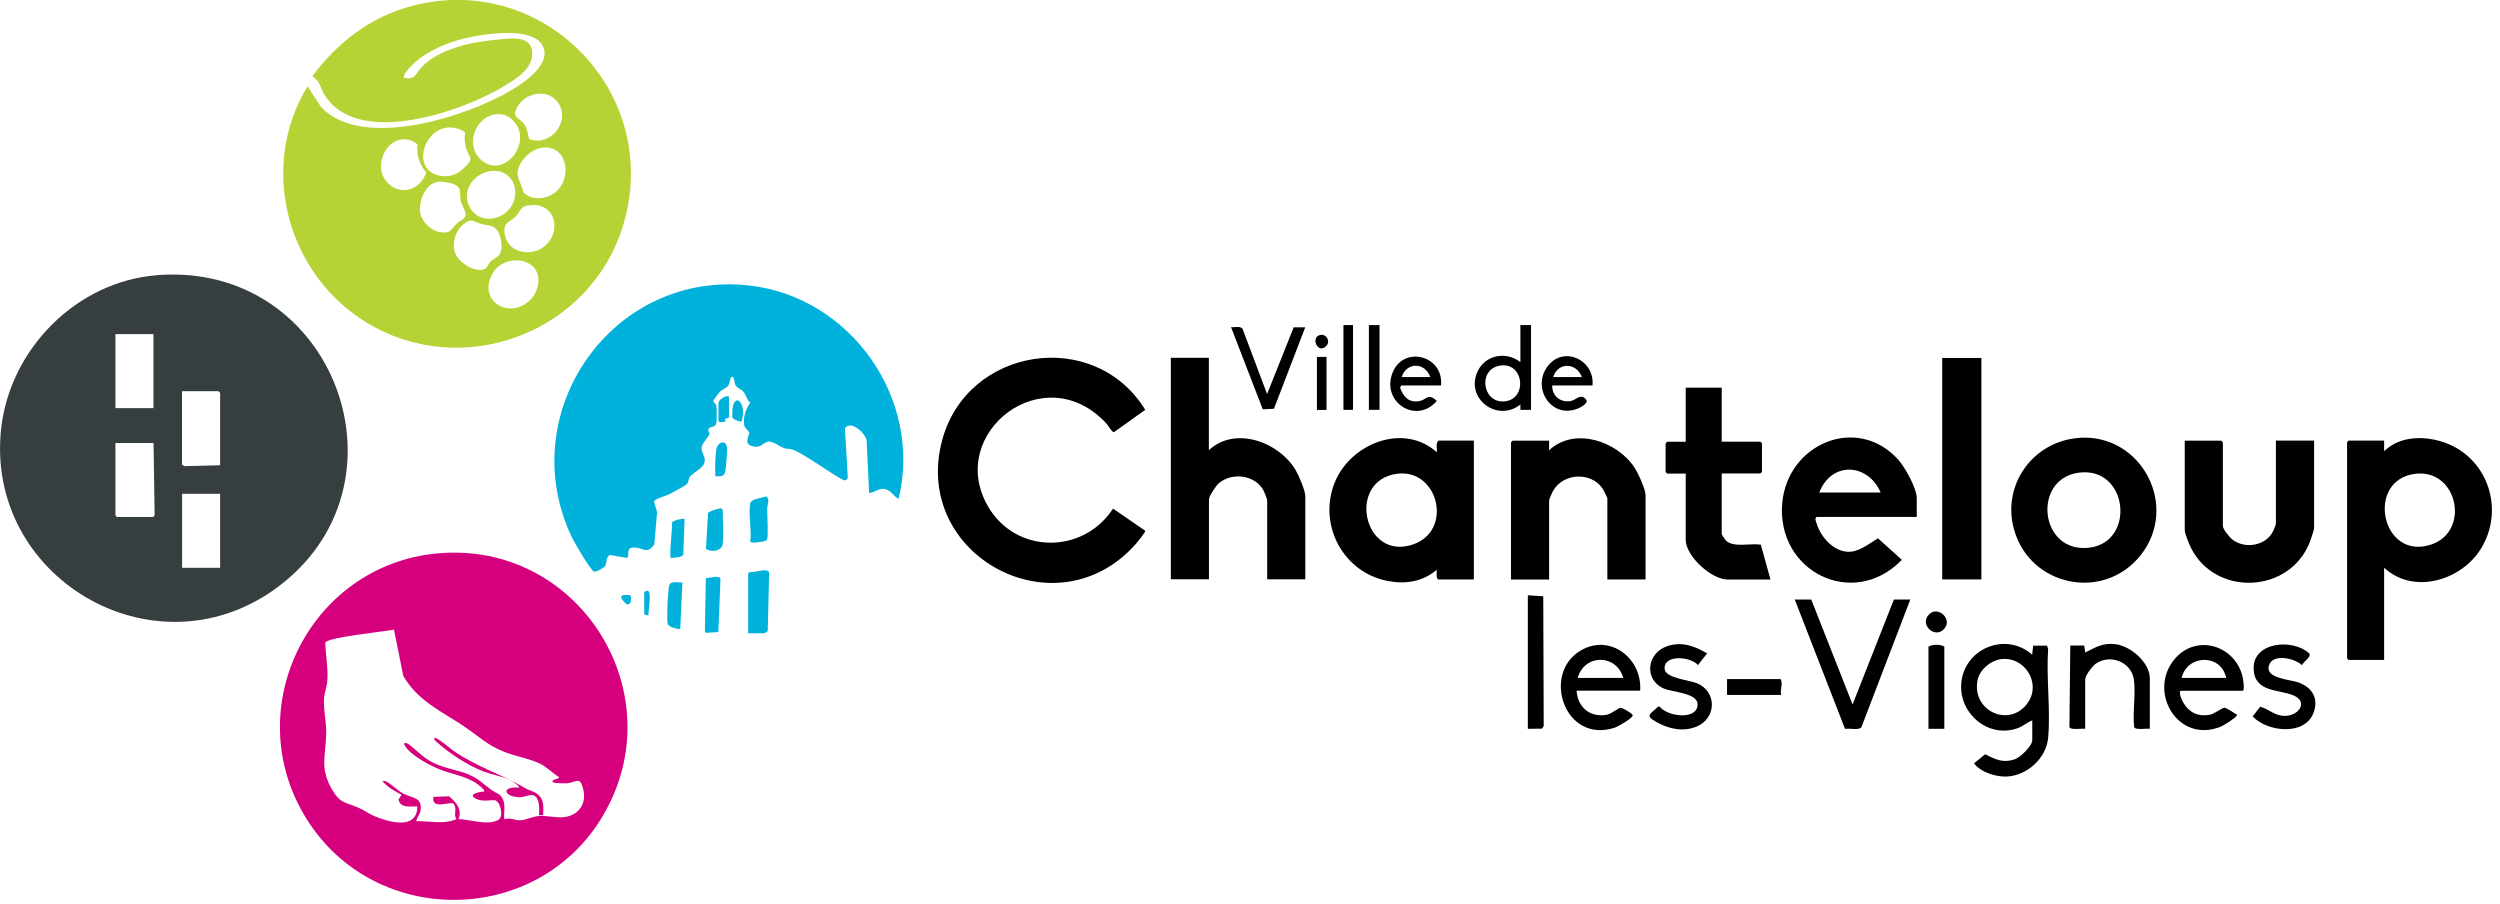 <svg width="282" height="102" viewBox="0 0 282 102" fill="none" xmlns="http://www.w3.org/2000/svg">
<g clip-path="url(#clip0_145_2)">
<path d="M36.22 12.08C40.84 16.99 52.67 13.16 57.66 10.19C59.22 9.27 62.61 6.95 61.01 4.86C59.61 3.04 54.52 3.83 52.5 4.31C50.48 4.79 48.36 5.68 46.84 7C46.59 7.22 45.29 8.48 45.59 8.78C46.88 9.06 46.92 8.23 47.61 7.52C49.61 5.5 53.15 4.74 55.9 4.49C57.24 4.37 59.79 3.87 60.01 5.74C60.23 7.61 58.46 8.73 57.07 9.59C52.32 12.55 40.21 16.8 36.56 10.6C36.11 9.84 36.05 9.1 35.23 8.6C37.93 4.98 41.45 2.16 45.83 0.85C60.84 -3.64 74.75 10.19 70.34 25.25C66.75 37.49 52.24 43.04 41.31 36.36C32.33 30.87 29.15 18.81 34.69 9.74L36.22 12.08ZM59.68 15.67C62.11 16.63 64.44 13.64 62.92 11.54C61.81 10 59.37 10.41 58.44 11.93C57.51 13.45 58.74 13.17 59.28 14.24C59.52 14.72 59.54 15.18 59.69 15.68L59.68 15.67ZM56.17 12.87C53.54 12.97 52.25 16.65 54.54 18.25C56.99 19.97 59.98 16.14 58.05 13.79C57.59 13.22 56.93 12.84 56.17 12.87ZM52.32 18.97C53.64 17.71 52.9 17.91 52.56 16.66C52.49 16.42 52.43 16.02 52.41 15.76C52.35 15.12 52.81 14.95 51.79 14.57C48.14 13.23 45.88 19.24 49.74 19.84C50.76 20 51.6 19.66 52.33 18.97H52.32ZM45.33 15.72C43.42 15.93 42.32 18.64 43.4 20.21C44.77 22.21 47.35 21.64 48.08 19.46C47.3 18.53 46.98 17.48 47.09 16.29C46.63 15.86 45.95 15.65 45.33 15.72ZM61.05 16.68C60.09 16.83 59.06 17.7 58.65 18.57C57.97 20.01 58.78 20.35 59.05 21.72C60.06 22.69 61.75 22.48 62.75 21.59C64.65 19.91 63.9 16.22 61.05 16.67V16.68ZM55.34 19.3C53.29 19.58 51.84 21.81 53.17 23.67C54.26 25.2 56.53 24.87 57.56 23.43C58.9 21.58 57.76 18.96 55.33 19.3H55.34ZM49.5 20.48C47.97 20.65 47.18 22.72 47.41 24.07C47.56 24.95 48.61 26 49.5 26.16C50.92 26.41 50.77 25.92 51.62 25.12C51.83 24.92 52.22 24.79 52.39 24.58C52.82 24.05 52.08 23.28 51.96 22.62C51.79 21.7 52.19 21.1 51.01 20.71C50.72 20.61 49.78 20.46 49.5 20.49V20.48ZM60.09 23.13C58.67 23.15 58.88 23.65 58.17 24.4C57.46 25.15 56.71 24.99 56.94 26.45C57.24 28.32 59.46 28.94 61 28.06C63.35 26.73 62.98 23.09 60.09 23.12V23.13ZM54.86 30.2C54.99 30.1 55.12 29.7 55.31 29.52C55.67 29.15 56.25 29.03 56.45 28.52C56.72 27.83 56.53 26.69 56.14 26.07C55.66 25.32 55.06 25.48 54.32 25.27C53.39 25.01 53.21 24.5 52.21 25.35C51.33 26.09 50.94 27.52 51.36 28.6C51.78 29.68 53.91 31 54.86 30.21V30.2ZM60.21 30.16C59.04 28.89 56.65 29.21 55.7 30.63C53.68 33.67 57.21 36.18 59.71 33.93C60.69 33.05 61.17 31.21 60.21 30.16Z" fill="#B5D334"/>
<path d="M50.04 62.37C65.71 61.47 76.01 78.5 68 92.03C60.61 104.5 42.32 104.7 34.61 92.42C26.67 79.78 35.19 63.22 50.04 62.37ZM56.88 90.69C56.95 91.23 56.83 91.87 56.88 92.42C57.43 92.16 58.13 92.56 58.71 92.53C59.29 92.5 60.07 92.11 60.75 92.05C61.71 91.97 62.67 92.28 63.62 92.17C65.34 91.98 66.21 90.59 65.77 88.94C65.4 87.53 65.03 88.25 63.98 88.35C63.71 88.37 62.5 88.37 62.36 88.22C62.09 87.93 63.08 87.88 63.07 87.68C62.39 87.25 61.68 86.54 60.99 86.18C59.89 85.61 58.26 85.34 57.04 84.87C54.94 84.06 54.09 83.11 52.34 81.93C49.79 80.22 47.13 79.08 45.49 76.24L44.44 71.02C43.37 71.25 37.08 71.86 36.7 72.47C36.71 73.92 37.04 75.33 36.92 76.81C36.87 77.47 36.59 78.15 36.55 78.83C36.48 80.05 36.81 81.45 36.8 82.65C36.77 85.16 36.02 86.6 37.45 89.05C38.44 90.74 38.99 90.45 40.5 91.14C41.12 91.42 41.67 91.83 42.3 92.09C43.91 92.75 47.06 93.65 47.08 90.96C46.29 90.94 45.2 91.21 44.95 90.2L45.29 89.65C44.54 89.25 43.66 88.77 43.14 88.1C43.36 88.07 43.49 88.1 43.68 88.21C44.27 88.55 44.86 89.2 45.56 89.55C46.58 90.06 47.67 89.91 47.43 91.49C47.36 91.9 47 92.21 46.96 92.63C48.51 92.59 50.01 93.04 51.5 92.39C51.08 91.91 51.64 91.23 51.15 90.65C50.72 90.36 48.67 91.42 48.88 89.89L50.66 89.82C51.47 90.54 52.13 91.22 51.74 92.39C53.01 92.44 55.02 93.15 56.2 92.49C56.83 92.13 56.48 90.58 55.92 90.3C55.6 90.14 54.63 90.5 53.81 90.15C52.61 89.63 53.93 89.32 54.61 89.29C54.66 89.09 54.54 89.05 54.43 88.93C53.1 87.63 51.52 87.49 49.89 86.9C48.66 86.46 46.31 85.22 45.65 84.09C45.43 83.72 45.84 83.75 46.13 83.97C47.08 84.69 47.69 85.45 48.85 86.03C50.33 86.78 52.03 86.86 53.45 87.64C54.44 88.19 55.22 89.13 56.28 89.58C56.62 89.84 56.82 90.24 56.87 90.66L56.88 90.69Z" fill="#D6007E"/>
<path d="M61.29 91.95H60.81C60.84 91.25 60.91 89.65 59.92 89.68C59.51 89.69 59.04 89.94 58.6 89.93C56.9 89.89 56.41 88.68 58.53 88.85C58.72 88.68 57.64 88.04 57.46 87.96C56.6 87.56 55.48 87.38 54.56 87.03C52.82 86.37 50.65 84.97 49.28 83.71C49.13 83.58 48.94 83.47 48.98 83.24C49.19 83.05 50.81 84.45 51.09 84.65C53.75 86.51 56.6 87.33 59.33 88.95C59.7 89.17 60.18 89.24 60.55 89.52C61.43 90.16 61.29 90.98 61.27 91.96L61.29 91.95Z" fill="#D6007E"/>
<path d="M17.65 31.04C37.85 29.43 47.13 54.9 31 66.46C17.18 76.35 -1.79 65.03 0.14 48.25C1.16 39.34 8.64 31.77 17.65 31.05V31.04ZM17.31 37.69H13.02V46.04H17.31V37.69ZM24.83 52.48V44.31L24.65 44.13H20.53V52.42L20.8 52.58L24.83 52.48ZM17.31 49.97H13.02V58.14L13.2 58.32H17.26C17.32 58.32 17.46 58.12 17.44 58.02L17.32 49.97H17.31ZM24.83 55.7H20.54V64.05H24.83V55.7Z" fill="#373E3F"/>
<path d="M101.37 56.24C104.07 45.03 96.01 33.53 84.57 32.21C69.12 30.43 57.89 46.44 64.44 60.47C64.71 61.06 66.6 64.35 67.02 64.48C67.26 64.55 68.13 64.03 68.26 63.85C68.47 63.55 68.31 62.85 68.81 62.6L70.68 62.93C71.16 62.77 70.4 61.69 71.64 61.76C72.63 61.81 73.02 62.57 73.81 61.39L74.12 57.74L73.76 56.57C73.85 56.28 75.12 55.94 75.47 55.76C75.82 55.58 77.24 54.83 77.45 54.63C77.71 54.39 77.63 54.05 77.81 53.79C78.08 53.38 79.19 52.88 79.42 52.3C79.74 51.47 78.99 51.06 79.16 50.37C79.28 49.9 79.94 49.27 80.03 48.96C80.08 48.77 79.77 48.56 79.96 48.32C80.11 48.12 80.7 48.25 80.81 47.7C80.86 47.43 80.86 46.06 80.81 45.79C80.76 45.52 80.45 45.41 80.47 45.21C80.47 45.1 81.11 44.28 81.23 44.17C81.49 43.92 81.96 43.74 82.13 43.52C82.35 43.24 82.31 42.63 82.55 42.5C82.82 42.35 82.85 43.3 82.98 43.5C83.13 43.74 83.7 43.95 83.92 44.26C84.19 44.66 84.25 45.11 84.64 45.44C84.14 46.04 83.76 47.25 83.96 48.03C84.03 48.31 84.48 48.64 84.51 48.79C84.57 49.11 83.7 50.16 85.08 50.38C85.82 50.5 86.01 49.99 86.56 49.84C87.16 49.68 87.83 50.34 88.48 50.56C88.68 50.63 88.9 50.61 89.11 50.65C90.14 50.68 94.86 54.28 95.34 54.19C95.46 54.17 95.6 54 95.63 53.88L95.31 48.3C96.02 47.34 97.61 48.9 97.75 49.65L98.04 55.63C98.99 55.45 99.33 54.78 100.35 55.41C100.58 55.55 101.21 56.35 101.38 56.23L101.37 56.24ZM82.24 44.77C81.89 44.46 81.04 45.16 81.04 45.43V47.46C81.04 47.73 81.69 47.61 81.87 47.51L81.75 47.28L82.23 47.1V44.77H82.24ZM83.66 47.51C84.35 45.19 82.44 43.85 82.61 47.08C82.69 47.31 83.48 47.63 83.66 47.51ZM81.72 53.45C81.81 53.25 81.86 52.93 81.88 52.71C81.92 52.21 82.04 50.99 82.01 50.56C81.93 49.51 80.99 49.86 80.83 50.58C80.76 50.89 80.7 51.74 80.68 52.1C80.65 52.64 80.71 53.18 80.68 53.72C81.02 53.73 81.55 53.8 81.71 53.44L81.72 53.45ZM84.63 56.78C84.39 57.92 84.81 59.85 84.63 61.08C84.63 61.35 86.13 61.11 86.34 61C86.43 60.95 86.49 60.95 86.53 60.83C86.69 60.36 86.53 58.09 86.54 57.37C86.55 56.91 86.86 56.41 86.47 55.99C86.01 56.16 84.74 56.24 84.63 56.78ZM81.52 61.33C81.66 60.3 81.52 58.62 81.52 57.5C81.52 57.43 81.35 57.33 81.25 57.34C81.04 57.35 79.94 57.68 79.87 57.88L79.63 61.92C80.28 62.32 81.41 62.2 81.53 61.33H81.52ZM77.22 58.52C76.92 58.48 75.89 58.7 75.8 58.96C75.87 59.52 75.44 62.77 75.68 62.94C76.06 62.88 76.96 62.93 77.08 62.51L77.22 58.53V58.52ZM84.39 71.43H86.24C86.24 71.43 86.57 71.24 86.6 71.19L86.76 64.58C86.58 63.96 85.11 64.68 84.59 64.51L84.39 64.67V71.43ZM81.03 71.29L81.27 65.29C81.13 64.86 79.96 65.21 79.62 65.22L79.51 71.24L79.61 71.38L81.04 71.3L81.03 71.29ZM76.98 65.69C76.52 65.76 75.74 65.48 75.51 65.96C75.42 66.16 75.31 67.65 75.3 68.02C75.28 68.5 75.22 70.03 75.33 70.39C75.42 70.7 76.26 70.94 76.56 70.95C76.81 70.96 76.72 70.95 76.74 70.77L76.98 65.68V65.69ZM72.67 66.83V69.22C72.67 69.35 73.01 69.45 73.15 69.4C73.11 68.97 73.53 66.79 73.09 66.65C72.95 66.6 72.71 66.7 72.67 66.83ZM71.1 67.14C69.67 66.99 69.91 67.45 70.71 68.19C71.25 68.19 71.26 67.53 71.1 67.14Z" fill="#00B2DB"/>
<path d="M129.18 46.23L125.65 48.75C125.41 48.75 125.02 48.01 124.82 47.79C117.83 40.18 106.66 48.83 111.44 57.11C114.58 62.54 122.19 62.54 125.55 57.37L129.18 59.87C129.26 59.98 128.31 61.14 128.17 61.3C119.23 71.51 102.8 62.71 106.27 49.68C109.08 39.1 123.49 36.92 129.19 46.24L129.18 46.23Z" fill="black"/>
<path d="M268.93 64.04V74.44H264.93L264.75 74.26V49.88L264.93 49.7H268.93V50.9C270.73 49.11 273.64 49.13 275.89 49.97C280.69 51.78 282.53 57.52 279.86 61.88C277.65 65.48 272.25 67.12 268.93 64.04ZM272.49 53.44C266.77 54.08 268.59 63.33 274.25 61.42C278.68 59.93 277.24 52.91 272.49 53.44Z" fill="black"/>
<path d="M136.36 40.38V50.78C139.33 48.02 144.25 49.85 146.14 53.01C146.49 53.6 147.24 55.34 147.24 55.97V65.35H142.94V56.44C142.94 56.33 142.64 55.54 142.56 55.39C141.62 53.55 138.96 53.22 137.45 54.54C137.15 54.8 136.37 55.99 136.37 56.32V65.34H132.07V40.36H136.37L136.36 40.38Z" fill="black"/>
<path d="M162.24 65.36C161.96 65.27 162.08 64.54 162.06 64.28C160.48 65.61 158.56 65.92 156.56 65.54C151.49 64.58 148.63 59.17 150.57 54.4C152.33 50.05 158.3 47.63 162.07 51.01C162.13 50.58 161.91 50.01 162.25 49.7H166.25V65.36H162.25H162.24ZM157.6 53.44C151.88 54.18 153.76 63.31 159.37 61.42C163.97 59.87 162.25 52.84 157.6 53.44Z" fill="black"/>
<path d="M185.61 65.36H181.31V56.22C181.31 56.13 180.86 55.23 180.76 55.09C179.4 53.15 176.25 53.37 175.15 55.44C175.05 55.63 174.74 56.31 174.74 56.46V65.37H170.44V49.89L170.62 49.71H174.74V50.79C177.59 48.12 182.38 49.75 184.35 52.71C184.76 53.32 185.62 55.18 185.62 55.87V65.37L185.61 65.36Z" fill="black"/>
<path d="M234.59 49.38C241.61 48.95 245.87 57.15 241.43 62.67C237.23 67.88 228.96 66.13 227.18 59.72C225.77 54.66 229.37 49.71 234.6 49.39L234.59 49.38ZM234.47 53.32C229.18 54.03 230.05 62.52 235.74 61.77C240.93 61.08 240.05 52.57 234.47 53.32Z" fill="black"/>
<path d="M216.21 58.31H204.91C204.66 58.46 204.86 58.87 204.94 59.12C205.41 60.57 206.7 62.06 208.29 62.23C209.59 62.37 210.79 61.35 211.83 60.72L214.53 63.15C209.05 68.81 200.33 64.47 201.04 56.71C201.65 50.06 209.47 46.71 214.12 51.85C214.9 52.72 216.21 55.07 216.21 56.21V58.3V58.31ZM212.14 55.56C210.67 52.2 206.58 52.03 205.21 55.56H212.14Z" fill="black"/>
<path d="M256.73 49.7H261.03V59.56C261.03 59.79 260.64 60.91 260.52 61.21C258.23 66.94 249.96 67.32 247.16 61.84C246.96 61.45 246.44 60.18 246.44 59.81V49.71H250.56L250.74 49.89V59.33C250.74 59.7 251.51 60.63 251.83 60.87C253.27 61.98 255.64 61.55 256.43 59.87C256.49 59.74 256.72 59.17 256.72 59.09V49.71L256.73 49.7Z" fill="black"/>
<path d="M194.21 43.72V49.82H198.57L198.75 50V53.23L198.57 53.41H194.21V60.28C194.21 60.28 194.61 60.91 194.7 60.99C195.57 61.8 197.5 61.25 198.62 61.44L199.71 65.37H194.87C193.05 65.37 190.15 62.74 190.15 60.89V53.42H188.06L187.88 53.24V50.01L188.06 49.83H190.15V43.73H194.21V43.72Z" fill="black"/>
<path d="M223.5 40.38H219.08V65.36H223.5V40.38Z" fill="black"/>
<path d="M229.24 81.26C228.65 81.49 228.17 81.94 227.56 82.15C224.32 83.28 221.07 80.6 221.22 77.25C221.41 73.21 226.2 71.17 229.23 73.85L229.34 72.83H230.91L231.03 73.19C230.8 76.43 231.32 80.05 231.03 83.23C230.82 85.51 228.7 87.45 226.43 87.59C225.2 87.67 223.39 87.11 222.67 86.1L223.93 85.08C225.06 85.66 225.94 86.09 227.24 85.66C227.89 85.45 229.24 84.14 229.24 83.48V81.27V81.26ZM225.74 74.35C224.53 74.5 223.26 75.57 223.05 76.8C222.45 80.32 226.83 82.16 228.79 79.19C230.24 77 228.35 74.03 225.74 74.35Z" fill="black"/>
<path d="M204.31 67.63L208.97 79.46L213.63 67.63H215.48L209.97 82.02C209.69 82.41 208.59 82.12 208.12 82.22L202.45 67.63H204.3H204.31Z" fill="black"/>
<path d="M185.01 77.91H177.84C177.96 79.77 179.33 80.95 181.22 80.63C181.78 80.54 182.57 79.83 182.8 79.83C183.01 79.83 184.22 80.52 184.17 80.71C184.09 81.07 182.49 81.97 182.09 82.1C176.48 83.89 173.88 76.01 178.28 73.39C181.62 71.4 185.27 74.29 185.01 77.91ZM183.1 76.47C182.34 73.75 178.74 73.74 177.96 76.47H183.1Z" fill="black"/>
<path d="M246.03 77.91C245.65 78.02 246.16 79.08 246.31 79.31C246.99 80.41 247.95 80.85 249.23 80.63C249.78 80.54 250.65 79.83 250.93 79.83C251.1 79.83 251.96 80.37 252.15 80.51C252.21 80.56 252.38 80.51 252.3 80.72C252.2 80.97 250.87 81.81 250.54 81.95C245.65 83.97 242.2 77.99 245.31 74.33C247.76 71.44 252.14 72.8 252.97 76.36C253.02 76.59 253.24 77.92 252.97 77.92H246.04L246.03 77.91ZM251.11 76.47C250.56 73.73 246.73 73.78 246.09 76.47H251.11Z" fill="black"/>
<path d="M242.51 82.21C242.15 82.14 240.86 82.39 240.73 82.01C240.54 80.33 240.93 78.3 240.7 76.66C240.43 74.68 238.04 73.73 236.41 74.86C236.01 75.14 235.21 76.18 235.21 76.65V82.21C234.85 82.14 233.56 82.39 233.43 82.01L233.53 72.82H235.1L235.21 73.6C236.4 73.01 237.2 72.49 238.6 72.66C240.33 72.86 242.5 74.72 242.5 76.53V82.21H242.51Z" fill="black"/>
<path d="M192.54 73.73L191.53 75.02C190.73 74.06 187.66 73.78 187.77 75.45C187.84 76.5 190.59 76.72 191.42 77.07C193.68 78.02 193.62 80.94 191.48 81.91C189.93 82.61 188.24 82.24 186.82 81.43C185.47 80.67 186.17 80.58 187.03 79.71H187.22C188.03 80.81 191.4 81.28 191.49 79.51C191.56 78.12 188.54 78.1 187.55 77.61C185.43 76.56 185.8 73.69 188 72.91C189.68 72.32 191.13 72.85 192.58 73.72L192.54 73.73Z" fill="black"/>
<path d="M254.96 79.72C255.97 79.99 256.56 80.76 257.75 80.75C259.3 80.74 260.39 79.19 258.75 78.46C257.11 77.73 254.31 78.15 254.21 75.46C254.1 72.38 258.66 71.99 260.5 73.72C260.74 74.1 259.81 74.65 259.66 75.03C258.88 74.27 256.49 73.71 255.98 74.95C255.32 76.56 258.36 76.62 259.35 77.01C260.86 77.6 261.56 78.82 260.96 80.41C259.98 83.04 255.72 82.56 254.1 80.81L254.95 79.71L254.96 79.72Z" fill="black"/>
<path d="M172.34 82.21V67.15L174.08 67.26L174.13 81.91L173.93 82.19L172.34 82.21Z" fill="black"/>
<path d="M172.7 36.67V46.23H171.5V45.63C168.86 47.71 165.21 44.92 166.7 41.84C167.58 40.01 169.94 39.61 171.5 40.85V36.67H172.7ZM169.2 41.24C166.66 41.65 167.19 45.55 169.76 45.27C172.33 44.99 171.91 40.81 169.2 41.24Z" fill="black"/>
<path d="M142.93 44.44L145.93 36.92H147.23L143.7 46.11L142.44 46.17L138.86 36.9C139.28 36.96 139.88 36.73 140.16 37.09L142.92 44.43L142.93 44.44Z" fill="black"/>
<path d="M179.63 43.48H175.09C175.05 44.63 176.01 45.44 177.15 45.24C177.82 45.13 178.29 44.3 178.92 45.08C179.23 45.46 178.29 45.96 177.99 46.08C174.97 47.31 172.75 43.75 174.56 41.33C176.37 38.91 179.92 40.62 179.63 43.47V43.48ZM178.43 42.53C177.83 40.88 175.74 40.81 175.2 42.53H178.43Z" fill="black"/>
<path d="M162.54 43.48H158.06L157.93 43.73C158.29 44.74 158.89 45.44 160.07 45.25C160.95 45.1 161.05 44.28 162.07 45.22C159.84 47.85 155.97 45.5 156.99 42.29C158.08 38.87 162.88 40 162.55 43.48H162.54ZM161.34 42.53C160.74 40.85 158.66 40.81 158.11 42.53H161.34Z" fill="black"/>
<path d="M219.32 82.21H217.53V72.95C217.93 72.66 218.94 72.66 219.32 72.95V82.21Z" fill="black"/>
<path d="M155.61 36.67H154.41V46.23H155.61V36.67Z" fill="black"/>
<path d="M200.91 78.39H194.81V76.6H200.85C201.14 77.05 200.78 77.82 200.91 78.39Z" fill="black"/>
<path d="M152.62 36.67H151.54V46.23H152.62V36.67Z" fill="black"/>
<path d="M149.63 40.26H148.55V46.24H149.63V40.26Z" fill="black"/>
<path d="M217.56 69.34C218.57 68.25 220.28 69.82 219.32 70.92C218.28 72.12 216.5 70.48 217.56 69.34Z" fill="black"/>
<path d="M148.99 37.77C149.57 37.68 150.12 38.46 149.62 39.01C148.67 40.06 147.72 37.96 148.99 37.77Z" fill="black"/>
</g>
<defs>
<clipPath id="clip0_145_2">
<rect width="281.09" height="101.51" fill="white"/>
</clipPath>
</defs>
</svg>
